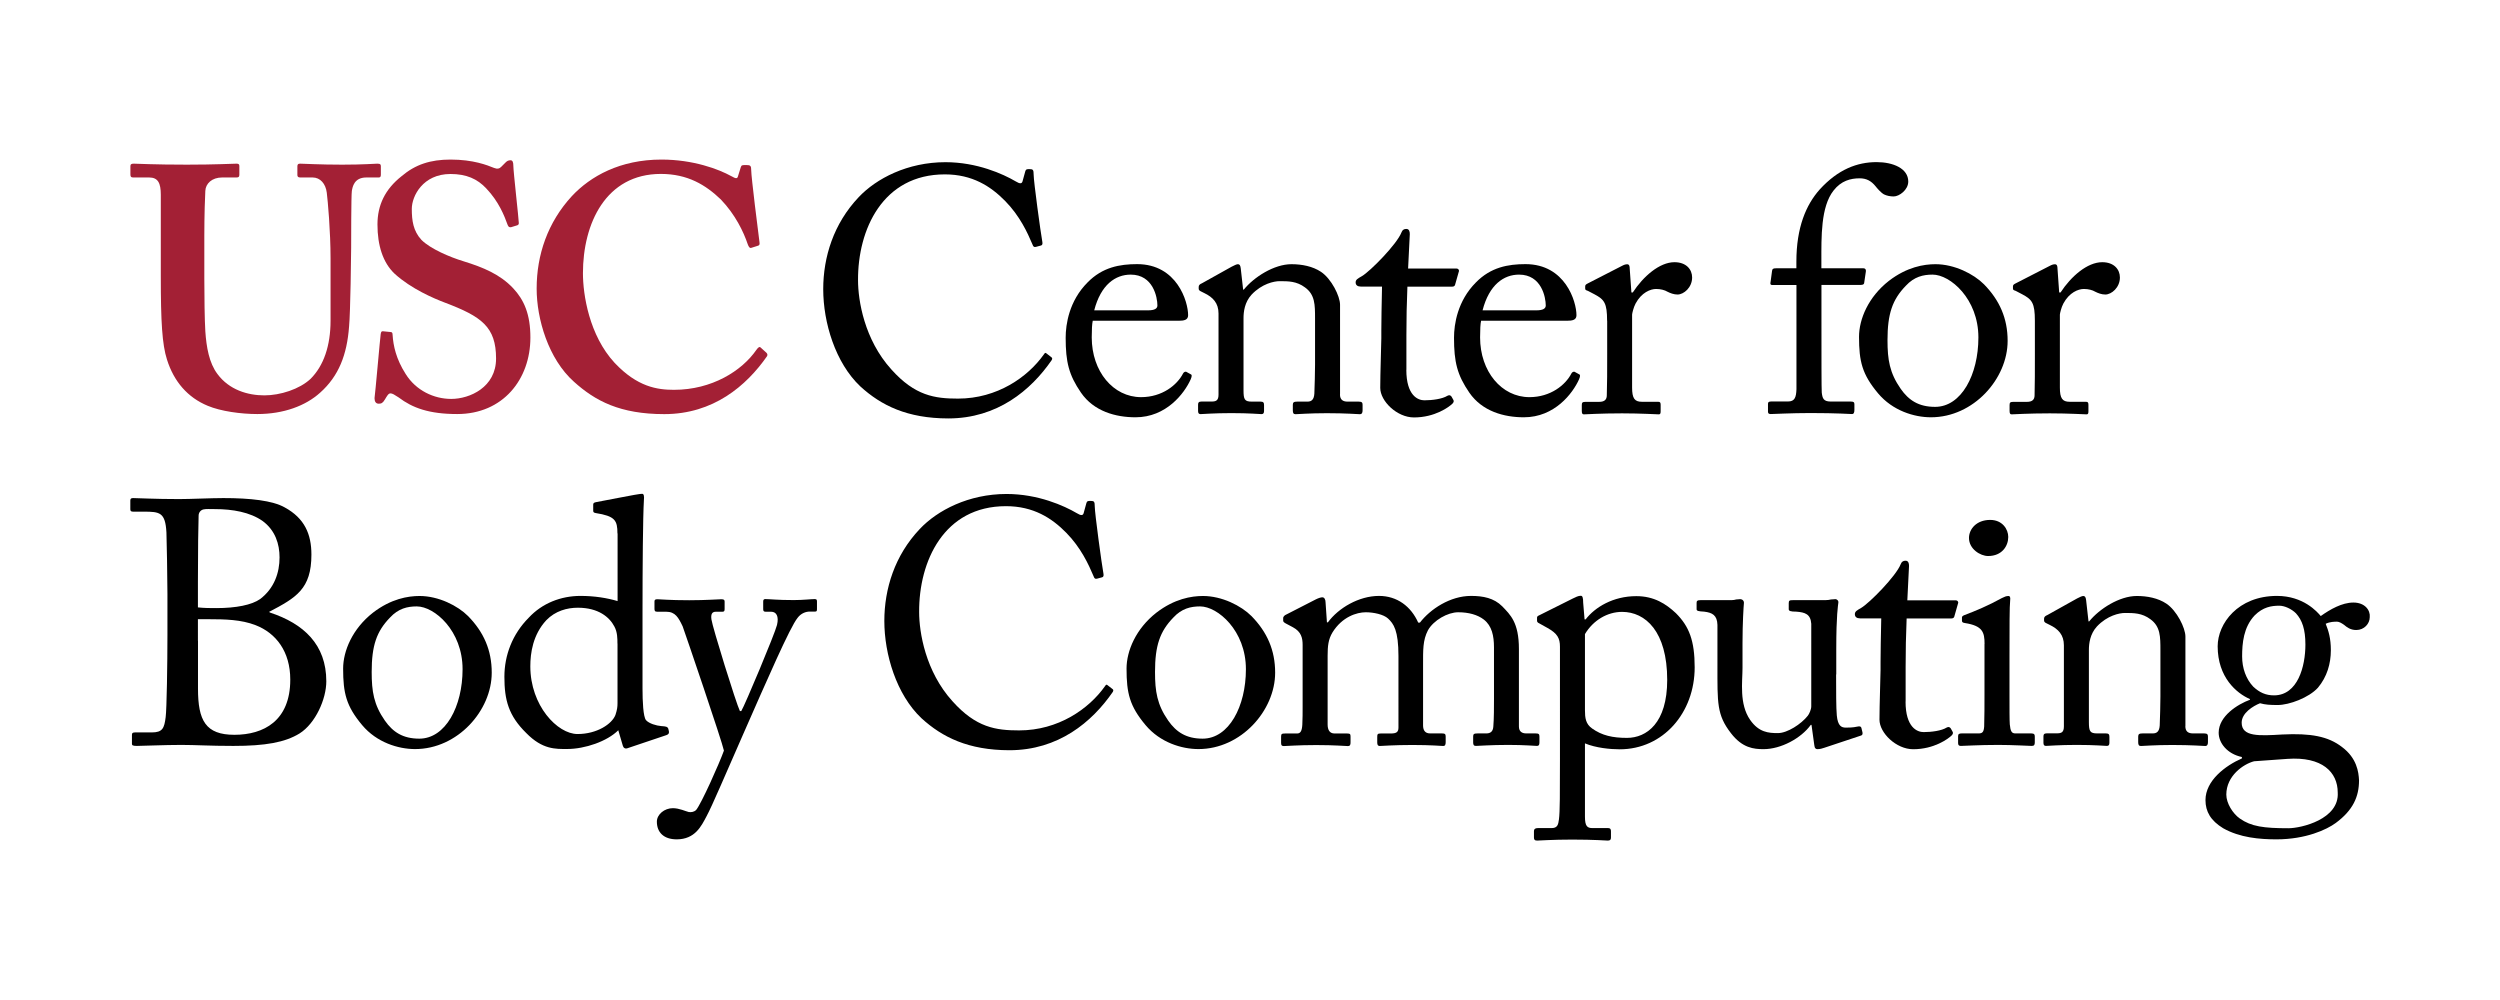 <?xml version="1.0" encoding="utf-8"?>
<!-- Generator: Adobe Illustrator 25.0.1, SVG Export Plug-In . SVG Version: 6.00 Build 0)  -->
<svg version="1.1" id="Layer1" xmlns="http://www.w3.org/2000/svg" xmlns:xlink="http://www.w3.org/1999/xlink" x="0px" y="0px"
	 viewBox="0 0 324 129.6" style="enable-background:new 0 0 324 129.6;" xml:space="preserve">
<style type="text/css">
	.st0{fill:#A32035;}
</style>
<g>
	<g>
		<path class="st0" d="M20.84,25.24c0-1.52-0.36-2.24-1.52-2.24h-2.06c-0.27,0-0.36-0.09-0.36-0.4v-1.03c0-0.27,0.09-0.36,0.44-0.36
			c0.45,0,2.59,0.13,6.88,0.13c3.75,0,5.9-0.13,6.44-0.13c0.27,0,0.36,0.09,0.36,0.31v1.12c0,0.27-0.09,0.36-0.36,0.36H28.8
			c-1.34,0-2.15,0.8-2.19,1.74c-0.04,0.54-0.13,3.22-0.13,5.81v5.54c0,2.24,0.04,5.41,0.13,6.84c0.14,2.06,0.49,4.11,1.57,5.54
			c1.52,2.06,3.93,2.77,6.08,2.77c2.06,0,4.56-0.8,5.99-2.14c1.7-1.7,2.59-4.29,2.59-7.55v-8.04c0-3.58-0.36-7.51-0.49-8.54
			c-0.14-1.16-0.85-1.97-1.83-1.97H38.9c-0.27,0-0.36-0.13-0.36-0.31v-1.12c0-0.27,0.09-0.36,0.36-0.36c0.45,0,2.5,0.13,5.45,0.13
			c2.77,0,4.2-0.13,4.56-0.13c0.4,0,0.45,0.13,0.45,0.36v1.03c0,0.27-0.05,0.4-0.27,0.4h-1.61c-1.61,0-1.79,1.25-1.88,1.74
			c-0.09,0.54-0.09,6.79-0.09,7.38c0,0.63-0.09,8.4-0.27,10.19c-0.27,3.67-1.34,6.43-3.75,8.58c-1.88,1.7-4.73,2.77-8.14,2.77
			c-2.14,0-4.74-0.36-6.43-1.07c-2.59-1.07-4.38-3.13-5.28-5.99c-0.63-1.97-0.8-4.92-0.8-10.77V25.24z"/>
		<path class="st0" d="M50.61,43.03c0.18,0,0.27,0.09,0.27,0.36c0.09,1.43,0.45,3.13,1.7,5.09c1.34,2.14,3.66,3.22,5.9,3.22
			c2.41,0,5.81-1.52,5.81-5.23c0-4.11-1.88-5.45-6.61-7.24c-1.43-0.54-4.38-1.79-6.53-3.75c-1.52-1.43-2.23-3.66-2.23-6.39
			c0-2.5,0.98-4.56,3.13-6.26c1.79-1.52,3.75-2.15,6.34-2.15c2.95,0,4.74,0.72,5.63,1.08c0.45,0.18,0.72,0.09,0.94-0.14l0.58-0.58
			c0.18-0.18,0.36-0.27,0.63-0.27c0.27,0,0.36,0.27,0.36,0.72c0,0.71,0.71,6.97,0.71,7.42c0,0.18-0.09,0.27-0.27,0.31l-0.72,0.22
			c-0.18,0.04-0.35,0-0.45-0.27c-0.45-1.25-1.16-3.04-2.77-4.74c-1.16-1.25-2.59-1.88-4.65-1.88c-3.57,0-5.01,2.86-5.01,4.52
			c0,1.52,0.18,2.86,1.25,4.02c1.16,1.16,3.67,2.23,5.45,2.77c2.59,0.8,4.74,1.7,6.43,3.49c1.43,1.52,2.24,3.4,2.24,6.39
			c0,5.45-3.58,9.92-9.48,9.92c-3.66,0-5.81-0.8-7.59-2.15c-0.54-0.35-0.81-0.53-1.07-0.53c-0.27,0-0.45,0.36-0.72,0.8
			c-0.27,0.45-0.45,0.54-0.8,0.54c-0.36,0-0.54-0.27-0.54-0.72c0.09-0.54,0.72-7.77,0.8-8.31c0.05-0.27,0.09-0.36,0.27-0.36
			L50.61,43.03z"/>
		<path class="st0" d="M99.32,45.71c0.13,0.13,0.18,0.27,0.09,0.45c-2.68,3.85-6.97,7.51-13.32,7.51c-5.72,0-8.94-1.7-11.71-4.2
			c-3.31-2.95-4.83-8.13-4.83-12.07c0-4.38,1.43-8.58,4.56-11.98c2.42-2.59,6.26-4.74,11.62-4.74c4.12,0,7.42,1.25,9.03,2.14
			c0.63,0.36,0.8,0.36,0.89,0l0.36-1.16c0.09-0.27,0.18-0.27,0.72-0.27c0.53,0,0.63,0.09,0.63,0.71c0,0.8,0.89,7.95,1.07,9.29
			c0.04,0.27,0,0.4-0.18,0.45l-0.85,0.27c-0.22,0.09-0.36-0.09-0.49-0.45c-0.54-1.61-1.61-3.85-3.49-5.81
			c-1.96-1.88-4.29-3.31-7.77-3.31c-7.15,0-10.1,6.44-10.1,12.87c0,2.77,0.8,8.04,4.11,11.62c2.95,3.13,5.54,3.49,7.69,3.49
			c4.92,0,8.8-2.46,10.68-5.18c0.22-0.31,0.4-0.45,0.54-0.31L99.32,45.71z"/>
	</g>
	<g>
		<g>
			<path d="M111.5,50.08c-3.24-3.06-4.81-8.28-4.81-12.6c0-4.18,1.35-8.5,4.59-11.92c2.29-2.43,6.34-4.54,11.25-4.54
				c4.09,0,7.47,1.53,9.09,2.48c0.58,0.36,0.81,0.31,0.9,0l0.36-1.31c0.09-0.27,0.18-0.27,0.58-0.27c0.41,0,0.5,0.09,0.5,0.72
				c0,0.86,0.9,7.47,1.13,8.73c0.04,0.23,0,0.41-0.18,0.45l-0.67,0.18c-0.23,0.04-0.32,0-0.45-0.36c-0.63-1.49-1.62-3.65-3.51-5.58
				c-1.89-1.93-4.28-3.46-7.83-3.46c-8.05,0-11.29,7.15-11.25,13.72c0,2.61,0.81,7.69,4.32,11.56c3.06,3.42,5.63,3.78,8.64,3.78
				c5.08,0,9.04-2.79,11.11-5.71c0.14-0.23,0.23-0.27,0.36-0.14l0.58,0.45c0.13,0.09,0.22,0.18,0.09,0.41
				c-2.7,3.92-7.06,7.56-13.41,7.56C117.58,54.22,114.2,52.55,111.5,50.08z"/>
			<path d="M141.62,41.57c-0.09,0.41-0.13,1.13-0.13,2.16c0,4.41,2.79,7.74,6.39,7.74c2.75,0,4.68-1.58,5.44-3.06
				c0.09-0.18,0.27-0.27,0.41-0.23l0.58,0.32c0.13,0.04,0.22,0.18,0,0.67c-0.81,1.8-3.15,4.91-7.15,4.91c-2.57,0-5.4-0.77-7.07-3.2
				c-1.57-2.29-1.98-3.96-1.98-7.11c0-1.75,0.45-4.77,2.83-7.16c1.93-1.98,4.18-2.38,6.43-2.38c5.17,0,6.61,4.86,6.61,6.62
				c0,0.63-0.54,0.72-1.26,0.72H141.62z M148.78,40.22c0.86,0,1.22-0.23,1.22-0.63c0-1.04-0.54-4-3.46-4c-1.98,0-3.87,1.3-4.73,4.63
				H148.78z"/>
			<path d="M173.66,51.11c0,0.72,0.41,0.94,0.99,0.94h1.44c0.41,0,0.5,0.13,0.5,0.41v0.72c0,0.32-0.09,0.5-0.36,0.5
				c-0.31,0-1.71-0.13-4.27-0.13c-2.29,0-3.73,0.13-4.05,0.13c-0.27,0-0.36-0.13-0.36-0.5v-0.72c0-0.32,0.14-0.41,0.58-0.41h1.31
				c0.5,0,0.85-0.22,0.9-1.04c0.04-1.17,0.09-2.61,0.09-3.78V41.3c0-1.8,0-3.11-1.3-4.05c-1.08-0.81-2.16-0.81-3.29-0.81
				c-0.72,0-2.29,0.32-3.64,1.75c-0.9,0.99-1.04,2.21-1.04,3.06v9.32c0,1.21,0.14,1.48,1.08,1.48h1.13c0.36,0,0.45,0.13,0.45,0.45
				v0.76c0,0.27-0.09,0.41-0.32,0.41c-0.31,0-1.53-0.13-3.91-0.13c-2.29,0-3.74,0.13-4,0.13c-0.23,0-0.32-0.13-0.32-0.41v-0.81
				c0-0.27,0.09-0.41,0.45-0.41h1.3c0.58,0,0.9-0.13,0.9-0.9V40.63c0-1.35-0.72-2.11-1.85-2.65l-0.36-0.18
				c-0.32-0.13-0.36-0.27-0.36-0.4v-0.23c0-0.22,0.18-0.36,0.41-0.45l3.87-2.16c0.36-0.18,0.63-0.32,0.81-0.32
				c0.22,0,0.32,0.18,0.36,0.54l0.31,2.75h0.09c1.31-1.62,3.92-3.29,6.17-3.29c1.35,0,2.75,0.27,3.83,0.99
				c1.35,0.9,2.47,3.15,2.47,4.27V51.11z"/>
			<path d="M182.26,47.92c0,3.38,1.53,3.96,2.34,3.96c1.04,0,2.34-0.18,2.97-0.58c0.23-0.13,0.41-0.09,0.54,0.09l0.23,0.41
				c0.13,0.18,0.04,0.36-0.09,0.5c-0.45,0.45-2.29,1.8-5,1.8c-2.21,0-4.37-2.12-4.37-3.83c0-1.84,0.14-5.8,0.14-6.43v-0.99
				c0-0.81,0.04-3.82,0.09-5.71h-2.75c-0.41,0-0.67-0.18-0.67-0.54c0-0.36,0.27-0.5,0.81-0.81c1.08-0.63,4.54-4.14,5.13-5.67
				c0.13-0.36,0.36-0.45,0.63-0.45c0.36,0,0.45,0.32,0.45,0.67l-0.22,4.46h6.25c0.27,0,0.41,0.23,0.32,0.41l-0.45,1.58
				c-0.04,0.22-0.13,0.36-0.4,0.36h-5.81c-0.09,2.07-0.13,4.23-0.13,6.3V47.92z"/>
			<path d="M191.95,41.57c-0.09,0.41-0.13,1.13-0.13,2.16c0,4.41,2.79,7.74,6.39,7.74c2.75,0,4.68-1.58,5.44-3.06
				c0.09-0.18,0.27-0.27,0.41-0.23l0.58,0.32c0.13,0.04,0.22,0.18,0,0.67c-0.81,1.8-3.15,4.91-7.15,4.91c-2.57,0-5.4-0.77-7.07-3.2
				c-1.57-2.29-1.98-3.96-1.98-7.11c0-1.75,0.45-4.77,2.83-7.16c1.93-1.98,4.18-2.38,6.43-2.38c5.17,0,6.61,4.86,6.61,6.62
				c0,0.63-0.54,0.72-1.26,0.72H191.95z M199.11,40.22c0.86,0,1.22-0.23,1.22-0.63c0-1.04-0.54-4-3.46-4c-1.98,0-3.87,1.3-4.73,4.63
				H199.11z"/>
			<path d="M208.28,41.57c0-2.29-0.36-2.75-1.62-3.42l-0.86-0.45c-0.27-0.09-0.36-0.13-0.36-0.31v-0.27c0-0.18,0.09-0.27,0.36-0.4
				l4.46-2.29c0.27-0.14,0.45-0.18,0.63-0.18c0.27,0,0.32,0.27,0.32,0.54l0.22,3.11h0.18c1.35-2.07,3.46-3.92,5.4-3.92
				c1.53,0,2.29,0.94,2.29,1.98c0,1.3-1.08,2.21-1.89,2.21c-0.49,0-0.94-0.18-1.3-0.36c-0.36-0.22-0.9-0.36-1.48-0.36
				c-0.72,0-1.89,0.45-2.66,1.89c-0.27,0.5-0.45,1.3-0.45,1.44v9.45c0,1.39,0.32,1.84,1.26,1.84h2.12c0.27,0,0.32,0.13,0.32,0.41
				v0.81c0,0.27-0.04,0.41-0.23,0.41c-0.27,0-2.34-0.13-4.77-0.13c-2.79,0-4.68,0.13-4.95,0.13c-0.18,0-0.27-0.09-0.27-0.45v-0.76
				c0-0.32,0.09-0.41,0.5-0.41h1.75c0.67,0,0.99-0.27,0.99-0.85c0.05-1.49,0.05-3.06,0.05-5.4V41.57z"/>
			<path d="M232.8,36.94h-3.1c-0.22,0-0.32-0.09-0.22-0.5l0.18-1.35c0.04-0.27,0.18-0.32,0.54-0.32h2.61v-0.85
				c0-4.46,1.26-7.38,3.02-9.36c2.38-2.61,4.86-3.55,7.38-3.55c2.12,0,4.1,0.81,4.1,2.52c0,1.08-1.17,1.93-1.89,1.93
				c-0.45,0-0.9-0.09-1.26-0.27c-0.41-0.23-0.9-0.81-1.08-1.04c-0.58-0.72-1.21-1.04-2.07-1.04c-1.17,0-2.39,0.31-3.38,1.58
				c-1.67,2.11-1.58,6.03-1.58,9.18v0.9h5.44c0.32,0,0.36,0.27,0.32,0.45l-0.22,1.49c-0.04,0.18-0.23,0.22-0.58,0.22h-4.95v4
				c0,5.31,0,9.45,0.04,9.94c0.09,0.76,0.22,1.17,1.17,1.17h2.57c0.4,0,0.49,0.09,0.49,0.36v0.72c0,0.36-0.09,0.54-0.31,0.54
				c-0.27,0-1.93-0.13-5.4-0.13c-2.47,0-4.77,0.13-5.13,0.13c-0.27,0-0.36-0.09-0.36-0.32v-0.99c0-0.23,0.09-0.32,0.45-0.32h2.16
				c0.86,0,1.04-0.54,1.08-1.58v-8.46V36.94z"/>
			<path d="M243.4,50.98c-2.07-2.47-2.47-4.14-2.47-7.33c0-2.29,1.21-5.17,3.87-7.25c2.34-1.8,4.54-2.16,6.03-2.16
				c2.47,0,4.95,1.26,6.3,2.61c2.02,2.07,3.06,4.41,3.06,7.33c0,4.9-4.41,9.9-9.94,9.9C248.08,54.08,245.29,53.23,243.4,50.98z
				 M256.4,43.73c0-5-3.65-8.14-5.94-8.14c-1.21,0-2.38,0.27-3.46,1.44c-1.75,1.8-2.38,3.64-2.38,7.06c0,2.52,0.27,4.23,1.71,6.3
				c1.04,1.49,2.34,2.34,4.46,2.34C254.2,52.73,256.4,48.55,256.4,43.73z"/>
			<path d="M263.72,41.57c0-2.29-0.36-2.75-1.62-3.42l-0.86-0.45c-0.27-0.09-0.36-0.13-0.36-0.31v-0.27c0-0.18,0.09-0.27,0.36-0.4
				l4.46-2.29c0.27-0.14,0.45-0.18,0.63-0.18c0.27,0,0.32,0.27,0.32,0.54l0.22,3.11h0.18c1.35-2.07,3.46-3.92,5.4-3.92
				c1.53,0,2.29,0.94,2.29,1.98c0,1.3-1.08,2.21-1.89,2.21c-0.49,0-0.94-0.18-1.3-0.36c-0.36-0.22-0.9-0.36-1.48-0.36
				c-0.72,0-1.89,0.45-2.66,1.89c-0.27,0.5-0.45,1.3-0.45,1.44v9.45c0,1.39,0.32,1.84,1.26,1.84h2.12c0.27,0,0.32,0.13,0.32,0.41
				v0.81c0,0.27-0.04,0.41-0.23,0.41c-0.27,0-2.34-0.13-4.77-0.13c-2.79,0-4.68,0.13-4.95,0.13c-0.18,0-0.27-0.09-0.27-0.45v-0.76
				c0-0.32,0.09-0.41,0.5-0.41h1.75c0.67,0,0.99-0.27,0.99-0.85c0.04-1.49,0.04-3.06,0.04-5.4V41.57z"/>
		</g>
		<g>
			<path d="M21.7,76.97c0-1.67-0.09-7.16-0.13-7.96c-0.14-2.61-0.86-2.7-2.93-2.7h-1.39c-0.27,0-0.36-0.09-0.36-0.31v-1.13
				c0-0.23,0.09-0.32,0.36-0.32c0.72,0,2.75,0.13,5.98,0.13c1.44,0,4.14-0.13,5.71-0.13c3.51,0,6.39,0.32,7.96,1.21
				c2.57,1.4,3.46,3.46,3.46,6.12c0,4.46-1.98,5.58-5.49,7.42l0.13,0.09c4.36,1.44,7.29,4.14,7.29,8.91c0,2.29-1.4,5.45-3.46,6.75
				c-1.89,1.17-4.46,1.62-8.59,1.62c-3.11,0-4.86-0.13-6.75-0.13c-2.25,0-4.91,0.13-5.76,0.13c-0.54,0-0.63-0.09-0.63-0.27v-1.17
				c0-0.22,0.09-0.31,0.41-0.31h2.16c1.4,0,1.62-0.54,1.8-1.98c0.14-1.04,0.23-6.98,0.23-10.67V76.97z M25.66,78.72
				c0.85,0.09,1.62,0.09,2.38,0.09c2.56,0,4.59-0.41,5.67-1.17c1.84-1.39,2.52-3.42,2.52-5.4c0-1.71-0.54-3.51-2.21-4.73
				c-1.62-1.13-3.87-1.53-6.17-1.53c-0.63,0-1.12-0.04-1.48,0.04s-0.63,0.4-0.63,0.81c-0.04,0.9-0.09,4.82-0.09,8.55V78.72z
				 M25.66,83.04v6.21c0,4.14,0.99,5.98,4.72,5.98c3.78,0,7.24-1.8,7.24-7.15c0-3.64-1.84-6.03-4.5-7.06
				c-1.85-0.72-3.96-0.77-6.03-0.77h-1.44V83.04z"/>
			<path d="M46.94,93.98c-2.07-2.47-2.47-4.14-2.47-7.33c0-2.29,1.21-5.17,3.87-7.25c2.34-1.8,4.54-2.16,6.03-2.16
				c2.47,0,4.95,1.26,6.3,2.61c2.02,2.07,3.06,4.41,3.06,7.33c0,4.9-4.41,9.9-9.94,9.9C51.62,97.08,48.83,96.23,46.94,93.98z
				 M59.95,86.73c0-5-3.65-8.14-5.94-8.14c-1.21,0-2.38,0.27-3.46,1.44c-1.75,1.8-2.38,3.64-2.38,7.06c0,2.52,0.27,4.23,1.71,6.3
				c1.04,1.49,2.34,2.34,4.46,2.34C57.74,95.73,59.95,91.55,59.95,86.73z"/>
			<path d="M80.02,69.14c0-1.71-0.31-2.25-2.83-2.65c-0.27-0.05-0.31-0.14-0.31-0.32V65.4c0-0.18,0.09-0.27,0.36-0.32
				c1.75-0.36,4.09-0.76,4.95-0.94c0.41-0.05,0.72-0.14,1.04-0.14c0.22,0,0.27,0.32,0.22,0.81c-0.13,2.25-0.18,8.77-0.18,14.49v9.94
				c0,1.67,0.09,3.64,0.45,4.09c0.4,0.45,1.35,0.72,1.98,0.77c0.63,0.04,0.81,0.09,0.9,0.31l0.09,0.36c0.04,0.27-0.04,0.4-0.32,0.5
				l-5.08,1.71c-0.27,0.09-0.5-0.05-0.58-0.36l-0.58-1.98c-1.44,1.44-4.32,2.43-6.62,2.43c-1.49,0-3.2,0.09-5.31-2.07
				c-2.29-2.25-2.83-4.27-2.83-7.29c0-2.79,1.04-5.53,3.15-7.65c1.75-1.89,4.19-2.83,6.71-2.83c1.84,0,3.46,0.27,4.81,0.67V69.14z
				 M80.02,83.4c0-0.63,0-1.49-0.4-2.21c-0.63-1.21-2.07-2.43-4.73-2.43c-1.39,0-2.92,0.41-4.09,1.62
				c-1.75,1.89-2.07,4.27-2.07,5.98c0,5.08,3.51,8.77,6.12,8.77c2.52,0,4.46-1.3,4.91-2.47c0.22-0.67,0.27-1.04,0.27-1.53V83.4z"/>
			<path d="M85.13,106.49c0-0.95,0.99-1.75,2.07-1.75c0.85,0,1.66,0.41,2.07,0.5c0.32,0.04,0.67,0,0.95-0.27
				c0.67-0.81,2.97-5.94,3.6-7.69c-0.22-1.13-5-15.16-5.35-16.11c-0.54-1.13-0.95-1.89-2.12-1.89h-1.17c-0.32,0-0.36-0.13-0.36-0.41
				v-0.9c0-0.18,0.04-0.31,0.36-0.31c0.41,0,1.49,0.13,4.14,0.13c2.29,0,3.69-0.13,4.18-0.13c0.36,0,0.41,0.13,0.41,0.31v0.95
				c0,0.23-0.04,0.36-0.27,0.36h-0.86c-0.5,0-0.67,0.31-0.58,0.99c0.13,0.99,3.2,10.89,3.69,11.88h0.18
				c0.45-0.72,4.36-10.03,4.63-11.16c0.27-1.13-0.09-1.71-0.76-1.71h-0.72c-0.27,0-0.31-0.13-0.31-0.36V78
				c0-0.23,0.04-0.36,0.27-0.36c0.58,0,1.53,0.13,3.69,0.13c1.21,0,2.25-0.13,2.74-0.13c0.27,0,0.27,0.18,0.27,0.36v0.85
				c0,0.27,0,0.41-0.22,0.41h-0.72c-0.5,0-1.13,0.22-1.57,0.81c-0.99,1.21-3.96,8.05-7.07,15.12c-2.21,5-3.96,9.18-4.77,10.67
				c-0.63,1.17-1.44,2.92-3.83,2.92C85.99,108.78,85.13,107.84,85.13,106.49z"/>
			<path d="M119.42,93.08c-3.24-3.06-4.81-8.28-4.81-12.6c0-4.18,1.35-8.5,4.59-11.92c2.29-2.43,6.34-4.54,11.25-4.54
				c4.09,0,7.47,1.53,9.09,2.48c0.58,0.36,0.81,0.31,0.9,0l0.36-1.31c0.09-0.27,0.18-0.27,0.58-0.27c0.41,0,0.5,0.09,0.5,0.72
				c0,0.86,0.9,7.47,1.13,8.73c0.04,0.23,0,0.41-0.18,0.45l-0.67,0.18c-0.23,0.04-0.32,0-0.45-0.36c-0.63-1.49-1.62-3.65-3.51-5.58
				c-1.89-1.93-4.28-3.46-7.83-3.46c-8.05,0-11.29,7.15-11.25,13.72c0,2.61,0.81,7.69,4.32,11.56c3.06,3.42,5.63,3.78,8.64,3.78
				c5.08,0,9.04-2.79,11.11-5.71c0.14-0.23,0.23-0.27,0.36-0.14l0.58,0.45c0.13,0.09,0.22,0.18,0.09,0.41
				c-2.7,3.92-7.06,7.56-13.41,7.56C125.5,97.22,122.12,95.55,119.42,93.08z"/>
			<path d="M148.47,93.98c-2.07-2.47-2.47-4.14-2.47-7.33c0-2.29,1.21-5.17,3.87-7.25c2.34-1.8,4.54-2.16,6.03-2.16
				c2.47,0,4.95,1.26,6.3,2.61c2.02,2.07,3.06,4.41,3.06,7.33c0,4.9-4.41,9.9-9.94,9.9C153.15,97.08,150.36,96.23,148.47,93.98z
				 M161.47,86.73c0-5-3.65-8.14-5.94-8.14c-1.21,0-2.38,0.27-3.46,1.44c-1.75,1.8-2.38,3.64-2.38,7.06c0,2.52,0.27,4.23,1.71,6.3
				c1.04,1.49,2.34,2.34,4.46,2.34C159.27,95.73,161.47,91.55,161.47,86.73z"/>
			<path d="M181.24,85.02c0-3.33-0.63-4.19-1.35-4.86c-0.58-0.54-1.89-0.81-2.88-0.81c-1.17,0-3.06,0.58-4.32,2.61
				c-0.54,0.9-0.63,1.75-0.63,3.02v8.91c0,0.72,0.27,1.17,0.9,1.17h1.62c0.4,0,0.45,0.09,0.45,0.41v0.72c0,0.32-0.04,0.5-0.36,0.5
				c-0.41,0-1.62-0.13-4.09-0.13c-2.38,0-3.83,0.13-4.19,0.13c-0.27,0-0.36-0.09-0.36-0.41v-0.81c0-0.36,0.09-0.41,0.54-0.41h1.53
				c0.41,0,0.63-0.27,0.68-1.13c0.04-0.76,0.04-1.58,0.04-2.34v-8.01c0-0.9-0.18-1.71-1.26-2.29l-0.94-0.5
				c-0.23-0.13-0.32-0.22-0.32-0.36v-0.36c0-0.13,0.18-0.31,0.27-0.36l3.96-2.03c0.36-0.18,0.67-0.27,0.85-0.27
				c0.27,0,0.41,0.31,0.41,0.63l0.18,2.61h0.13c1.35-1.84,4-3.42,6.62-3.42c2.34,0,4.14,1.35,5.08,3.46h0.22
				c1.35-1.75,3.92-3.46,6.62-3.46c1.57,0,2.97,0.27,4.05,1.35c1.03,1.08,2.16,2.07,2.16,5.53v10.04c0,0.67,0.41,0.9,0.95,0.9h1.21
				c0.41,0,0.5,0.09,0.5,0.41v0.76c0,0.32-0.09,0.45-0.32,0.45c-0.31,0-1.57-0.13-3.73-0.13c-2.25,0-3.87,0.13-4.18,0.13
				c-0.27,0-0.36-0.13-0.36-0.45v-0.76c0-0.32,0.09-0.41,0.58-0.41h1.13c0.5,0,0.85-0.22,0.9-0.85c0.09-1.04,0.09-2.66,0.09-3.65
				V83.9c0-1.49-0.27-2.79-1.31-3.6c-0.81-0.63-1.98-0.95-3.33-0.95c-1.35,0-3.2,1.04-3.92,2.34c-0.67,1.3-0.63,2.52-0.63,4.54v7.78
				c0,0.58,0.22,1.04,0.9,1.04h1.53c0.41,0,0.5,0.09,0.5,0.41v0.72c0,0.36-0.09,0.5-0.32,0.5c-0.31,0-1.48-0.13-4-0.13
				c-2.43,0-3.96,0.13-4.23,0.13c-0.22,0-0.32-0.13-0.32-0.45v-0.72c0-0.36,0.05-0.45,0.45-0.45h1.31c0.72,0,0.99-0.18,0.99-0.76
				V85.02z"/>
			<path d="M202.17,83.81c0-1.08-0.32-1.71-1.62-2.43l-1.04-0.58c-0.31-0.13-0.31-0.27-0.31-0.4v-0.36c0-0.13,0.09-0.22,0.31-0.31
				l4.32-2.16c0.36-0.18,0.72-0.36,1.04-0.36c0.22,0,0.31,0.23,0.31,0.9l0.18,2.16h0.14c1.21-1.57,3.55-3.01,6.57-3.01
				c2.29,0,3.83,0.99,5.13,2.21c1.71,1.71,2.43,3.55,2.43,7.02c0,5.89-4.09,10.62-9.72,10.62c-1.21,0-3.1-0.18-4.5-0.77v9.5
				c0,1.26,0.31,1.48,0.99,1.48h1.98c0.36,0,0.4,0.18,0.4,0.45v0.77c0,0.27-0.09,0.4-0.4,0.4c-0.23,0-1.75-0.13-4.63-0.13
				c-2.61,0-4.19,0.13-4.54,0.13c-0.32,0-0.41-0.13-0.41-0.4v-0.81c0-0.22,0.09-0.41,0.54-0.41h1.75c0.76,0,0.86-0.45,0.95-1.13
				c0.13-0.99,0.13-3.42,0.13-7.83V83.81z M205.41,92.04c0,0.99,0.09,1.8,0.94,2.38c1.26,0.9,2.66,1.21,4.5,1.21
				c2.56,0,5.22-1.93,5.22-7.51c0-6.3-2.83-8.82-5.85-8.82c-1.89,0-3.74,1.08-4.81,2.88V92.04z"/>
			<path d="M237.96,87.41c0,2.16,0,4.36,0.09,5.31c0.13,1.4,0.63,1.58,1.17,1.58c0.27,0,0.94,0,1.48-0.13c0.36-0.09,0.5,0,0.54,0.18
				l0.14,0.58c0.04,0.27-0.05,0.36-0.23,0.41l-4.72,1.57c-0.27,0.09-0.54,0.18-0.9,0.18c-0.18,0-0.36-0.09-0.4-0.54l-0.36-2.61
				h-0.09c-1.26,1.75-3.87,3.15-6.12,3.15c-1.26,0-2.75-0.14-4.23-2.07c-1.84-2.38-1.75-3.87-1.75-8.82v-5.22
				c-0.04-1.26-0.67-1.58-1.71-1.71c-0.76-0.04-0.99-0.09-0.99-0.32v-0.81c0-0.27,0.09-0.36,0.5-0.36h4c0.27,0,0.45-0.04,0.63-0.09
				c0.18,0,0.36-0.04,0.5-0.04c0.31,0,0.54,0.22,0.5,0.54c-0.04,0.41-0.18,2.52-0.18,5.17v3.19c0,1.8-0.45,4.68,0.99,6.75
				c1.13,1.62,2.38,1.71,3.6,1.71c1.22,0,3.02-1.17,3.87-2.25c0.18-0.22,0.45-0.81,0.45-1.21V80.84c-0.09-1.26-0.81-1.48-1.93-1.57
				c-0.77,0-0.99-0.09-0.99-0.32v-0.76c0-0.36,0.09-0.41,0.54-0.41h4.18c0.32,0,0.54-0.04,0.76-0.09c0.23,0,0.41-0.04,0.54-0.04
				c0.27,0,0.45,0.22,0.41,0.45c-0.04,0.4-0.27,1.57-0.27,5.98V87.41z"/>
			<path d="M246.96,90.92c0,3.38,1.53,3.96,2.34,3.96c1.04,0,2.34-0.18,2.97-0.58c0.23-0.13,0.41-0.09,0.54,0.09l0.23,0.41
				c0.13,0.18,0.04,0.36-0.09,0.5c-0.45,0.45-2.29,1.8-5,1.8c-2.21,0-4.37-2.12-4.37-3.83c0-1.84,0.14-5.8,0.14-6.43v-0.99
				c0-0.81,0.04-3.82,0.09-5.71h-2.75c-0.41,0-0.67-0.18-0.67-0.54c0-0.36,0.27-0.5,0.81-0.81c1.08-0.63,4.54-4.14,5.13-5.67
				c0.13-0.36,0.36-0.45,0.63-0.45c0.36,0,0.45,0.32,0.45,0.67l-0.22,4.46h6.25c0.27,0,0.41,0.23,0.32,0.41l-0.45,1.58
				c-0.04,0.22-0.13,0.36-0.4,0.36h-5.81c-0.09,2.07-0.13,4.23-0.13,6.3V90.92z"/>
			<path d="M257.2,83.45c0-1.53-0.27-2.34-2.52-2.7c-0.32-0.04-0.41-0.13-0.41-0.31v-0.41c0-0.13,0.09-0.22,0.31-0.31
				c1.44-0.54,3.15-1.26,4.86-2.21c0.36-0.18,0.58-0.27,0.85-0.27c0.23,0,0.27,0.23,0.23,0.54c-0.09,0.77-0.09,3.6-0.09,7.33v4.9
				c0,1.75,0,3.38,0.04,3.87c0.09,0.86,0.22,1.17,0.72,1.17h2.07c0.36,0,0.45,0.13,0.45,0.41v0.76c0,0.32-0.09,0.45-0.4,0.45
				c-0.36,0-2.43-0.13-4.32-0.13c-2.61,0-4.36,0.13-4.86,0.13c-0.23,0-0.36-0.09-0.36-0.36v-0.9c0-0.27,0.13-0.36,0.45-0.36h2.21
				c0.49,0,0.67-0.18,0.72-0.9c0.04-1.35,0.04-2.75,0.04-4.09V83.45z M255.18,69.72c0-1.13,0.95-2.34,2.75-2.34
				c1.58,0,2.34,1.21,2.34,2.21c0,1.17-0.81,2.47-2.61,2.47C256.66,72.06,255.18,71.16,255.18,69.72z"/>
			<path d="M283.22,94.11c0,0.72,0.41,0.94,0.99,0.94h1.44c0.41,0,0.5,0.13,0.5,0.41v0.72c0,0.32-0.09,0.5-0.36,0.5
				c-0.31,0-1.71-0.13-4.27-0.13c-2.29,0-3.73,0.13-4.05,0.13c-0.27,0-0.36-0.13-0.36-0.5v-0.72c0-0.32,0.14-0.41,0.58-0.41h1.31
				c0.5,0,0.85-0.22,0.9-1.04c0.04-1.17,0.09-2.61,0.09-3.78V84.3c0-1.8,0-3.11-1.3-4.05c-1.08-0.81-2.16-0.81-3.29-0.81
				c-0.72,0-2.29,0.32-3.64,1.75c-0.9,0.99-1.04,2.21-1.04,3.06v9.32c0,1.21,0.14,1.48,1.08,1.48h1.13c0.36,0,0.45,0.13,0.45,0.45
				v0.76c0,0.27-0.09,0.41-0.32,0.41c-0.31,0-1.53-0.13-3.91-0.13c-2.29,0-3.74,0.13-4,0.13c-0.23,0-0.32-0.13-0.32-0.41v-0.81
				c0-0.27,0.09-0.41,0.45-0.41h1.3c0.58,0,0.9-0.13,0.9-0.9V83.63c0-1.35-0.72-2.11-1.85-2.65l-0.36-0.18
				c-0.32-0.13-0.36-0.27-0.36-0.4v-0.23c0-0.22,0.18-0.36,0.41-0.45l3.87-2.16c0.36-0.18,0.63-0.32,0.81-0.32
				c0.22,0,0.32,0.18,0.36,0.54l0.31,2.75h0.09c1.31-1.62,3.92-3.29,6.17-3.29c1.35,0,2.75,0.27,3.83,0.99
				c1.35,0.9,2.47,3.15,2.47,4.27V94.11z"/>
			<path d="M288.12,107.34c-1.62-0.99-2.29-2.16-2.29-3.65c0-2.52,2.57-4.46,4.72-5.4v-0.18c-1.89-0.4-3.01-1.8-3.01-3.15
				c0-2.16,2.47-3.69,4.05-4.27V90.6c-1.75-0.76-4.18-2.83-4.18-6.84c0-2.93,2.61-6.53,7.69-6.53c3.42,0,5.22,2.07,5.67,2.61
				c1.21-0.86,2.75-1.75,4.23-1.75c1.49,0,2.21,0.99,2.12,1.89c0,0.85-0.72,1.67-1.75,1.67c-0.76,0-1.21-0.36-1.58-0.67
				c-0.27-0.18-0.58-0.41-0.94-0.41c-0.32,0-0.86,0-1.44,0.27c0.36,0.9,0.67,1.89,0.67,3.42c0,1.75-0.5,3.46-1.67,4.86
				c-1.17,1.3-3.73,2.25-5.22,2.25c-0.99,0-1.62-0.04-2.29-0.23c-0.9,0.36-2.38,1.26-2.38,2.52c0,1.84,2.25,1.71,5.26,1.53
				c3.69-0.18,5.94,0.23,7.74,1.62c1.93,1.44,2.16,3.24,2.21,4.32c0,2.11-0.77,3.87-3.02,5.53c-1.17,0.86-3.87,2.12-7.69,2.12
				C292.84,108.78,290.28,108.56,288.12,107.34z M302.97,102.71c0-2.65-2.03-4.68-6.52-4.36l-4.32,0.31
				c-1.39,0.36-3.6,1.89-3.6,4.32c0,1.13,0.85,2.47,1.75,3.1c1.48,1.04,3.1,1.26,6.3,1.26
				C298.24,107.34,303.19,106.17,302.97,102.71z M298.78,83.54c0-1.98-0.41-3.15-1.22-4.05c-0.58-0.58-1.48-0.99-2.16-0.99
				c-1.04,0-2.12,0.18-3.2,1.26c-1.44,1.53-1.62,3.6-1.62,5.31c0,1.53,0.5,2.92,1.44,3.92c0.81,0.76,1.62,1.13,2.7,1.13
				C297.79,90.11,298.78,86.37,298.78,83.54z"/>
		</g>
	</g>
</g>
</svg>
